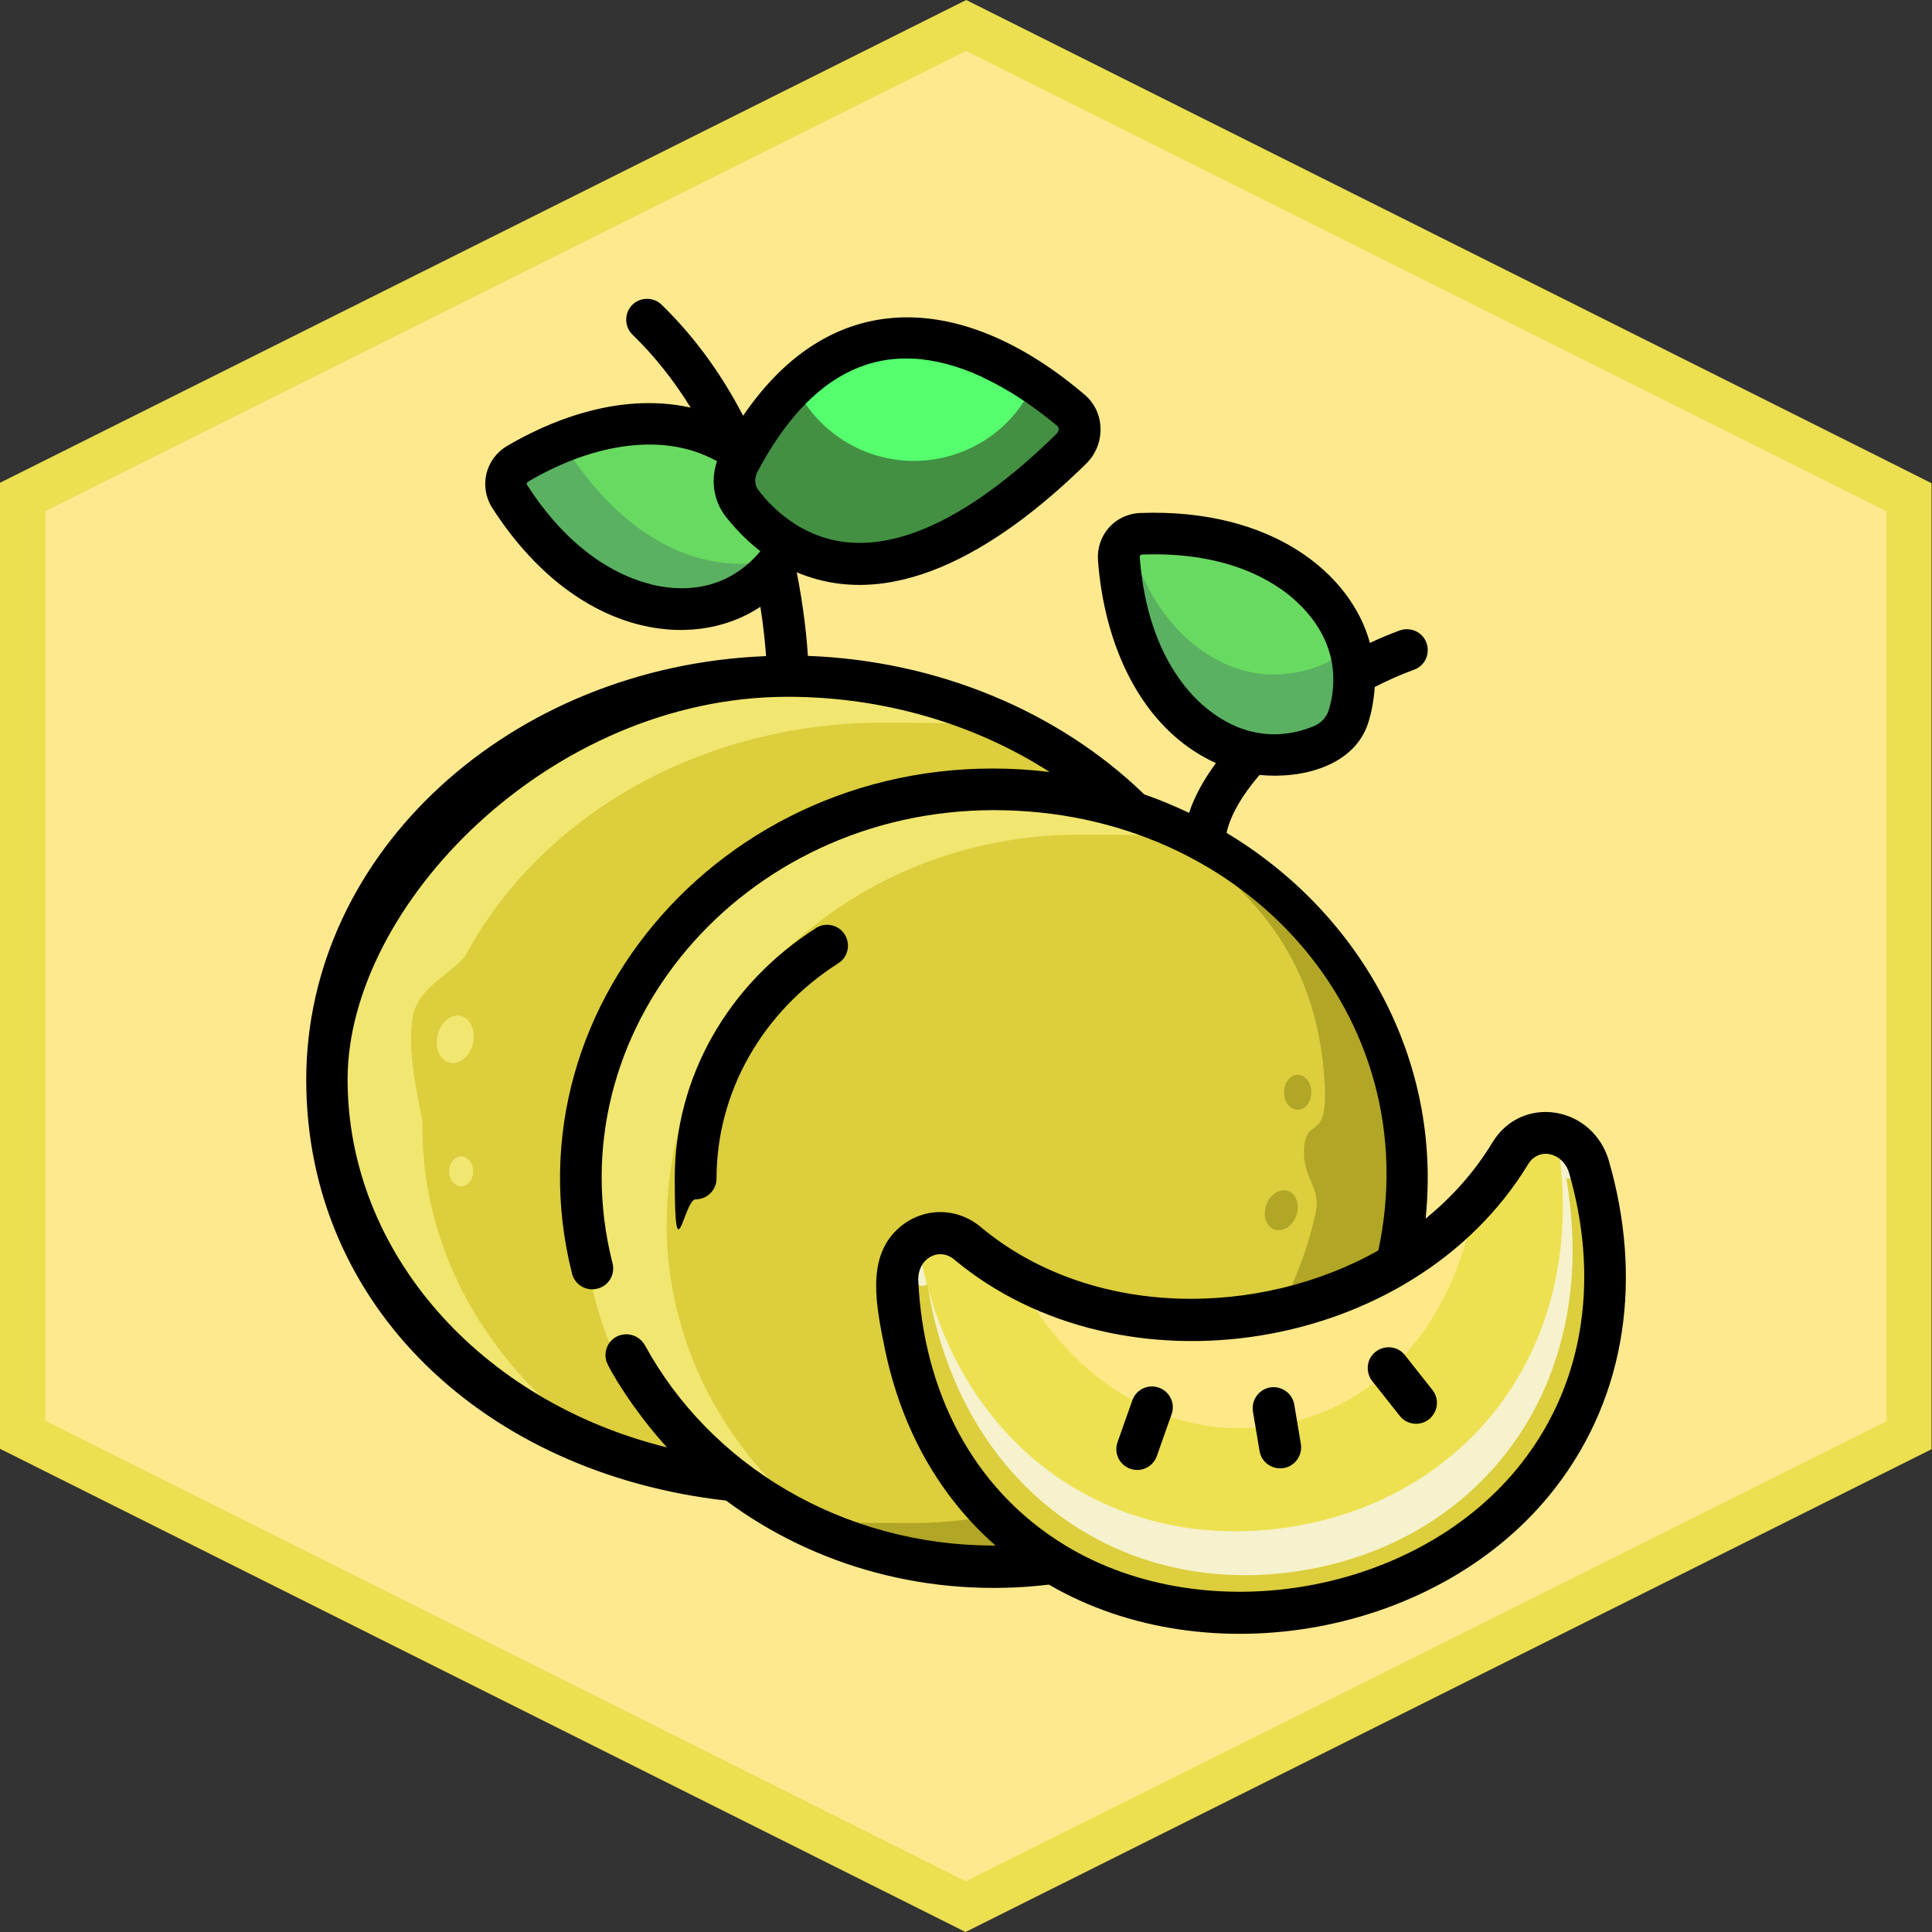 <?xml version="1.0" encoding="UTF-8"?>
<svg xmlns="http://www.w3.org/2000/svg" xmlns:cc="http://creativecommons.org/ns#" xmlns:dc="http://purl.org/dc/elements/1.1/" xmlns:inkscape="http://www.inkscape.org/namespaces/inkscape" xmlns:rdf="http://www.w3.org/1999/02/22-rdf-syntax-ns#" xmlns:sodipodi="http://sodipodi.sourceforge.net/DTD/sodipodi-0.dtd" xmlns:svg="http://www.w3.org/2000/svg" version="1.1" viewBox="0 0 850.4 850.4">
  <rect x="0" y="0" width="850.4" height="850.4" fill="#333333" stroke="none"/>
  <defs>
    <style> .st0 { fill: #ecdf50; } .st1 { fill: #ffe888; } .st2 { fill: #5ab161; } .st3 { fill: #eee151; } .st4 { fill: #f1e66f; } .st5 { fill: #439043; } .st6 { fill: #b1a626; } .st7 { fill: #f6f2cd; } .st8 { fill: #69da61; } .st9 { fill: #55ff6e; } .st10 { fill: #ffe98e; } .st11 { fill: #dcce3c; } </style>
  </defs>
  <g id="Limonene">
    <g id="Background">
      <polygon class="st10" points="10 631.5 10.1 218.7 425.3 11.2 840.4 218.9 840.3 631.7 425.1 839.2 10 631.5"></polygon>
      <path class="st0" d="M425.3,22.4l405.1,202.7v400.5c0,0-405.3,202.5-405.3,202.5L20,625.4V224.9c0,0,405.3-202.5,405.3-202.5M425.3,0L0,212.5v425.2c0,0,425,212.7,425,212.7l425.2-212.5V212.7C850.4,212.7,425.3,0,425.3,0h0Z"></path>
    </g>
    <g id="Lemons">
      <g id="Lemons1" data-name="Lemons">
        <ellipse id="ellipse54" class="st11" cx="346.8" cy="475.2" rx="202.8" ry="177.6"></ellipse>
        <path id="path56" class="st4" d="M186,495.8c0-6.8-7.4-29.7-4.3-48.2,2.4-14,19.5-20,23.9-28.2,32.6-59.9,102.4-101.3,183.2-101.3s53.3,4.7,77,13.3c-33.4-21.3-74.6-33.8-119.1-33.8-112,0-202.8,79.5-202.8,177.6s52,137.7,125.8,164.3c-50.8-32.3-83.8-84.6-83.8-143.7Z"></path>
        <ellipse id="ellipse58" class="st11" cx="437.6" cy="518.7" rx="181.7" ry="171"></ellipse>
        <path id="path60" class="st4" d="M293.5,538.4c0-94.4,81.4-171,181.7-171s47.7,4.5,69,12.8c-30-20.5-66.8-32.6-106.7-32.6-100.4,0-181.7,76.5-181.7,171s46.6,132.6,112.7,158.2c-45.5-31.1-75.1-81.5-75.1-138.4h0Z"></path>
        <path id="path62" class="st6" d="M507.4,360.8c41.1,28,72.4,57.6,75.7,116.2,1.5,27.5-8.9,12.8-9.1,30.1-.2,11.8,7.5,15.7,5.1,26.8-16.9,77.9-90.2,136.5-178,136.5s-48.3-4.7-69.8-13.1c29.9,20.4,66.7,32.4,106.4,32.4,100.4,0,181.7-76.6,181.7-171s-46.2-132.1-111.9-157.9Z"></path>
        <ellipse id="ellipse82" class="st4" cx="200.4" cy="457.9" rx="10.6" ry="8" transform="translate(-291.8 544.6) rotate(-76.4)"></ellipse>
        <ellipse id="ellipse84" class="st6" cx="571.2" cy="480.8" rx="6" ry="7.7"></ellipse>
        <ellipse id="ellipse86" class="st6" cx="564.2" cy="533.1" rx="9" ry="7" transform="translate(-127.5 885.4) rotate(-70.4)"></ellipse>
        <ellipse id="ellipse88" class="st4" cx="203" cy="515.6" rx="5.3" ry="6.6"></ellipse>
        <path id="Outline_Highlight" d="M359.2,408.5c-38.9,24.7-62.2,65.9-62.2,110.2s4.1,9.2,9.2,9.2,9.2-4.1,9.2-9.2c0-37.9,20.1-73.4,53.6-94.7,4.3-2.7,5.5-8.4,2.8-12.7-2.7-4.3-8.4-5.5-12.7-2.8h0Z"></path>
      </g>
      <g id="Lemon_Slice">
        <path id="path72" class="st3" d="M553.8,578.7c-48.3,8-94.4-3.3-127.9-31.3-13.1-10.9-31.8-.5-30.9,17,.3,6.8,1.1,13.7,2.2,20.6,15.1,91,93.2,136.4,178,122.3,84.7-14.1,144-82.3,128.9-173.3-1.1-6.9-2.7-13.7-4.6-20.2-4.9-16.9-25.9-20.7-34.7-6.1-22.7,37.4-62.7,62.9-111,71Z"></path>
        <path id="path74" class="st7" d="M699.5,513.9c-2.3-7.9-8-12.9-14.4-14.6,15.8,90.7-36.7,159.5-115.8,172.6-79.3,13.2-151-35.2-165.4-125.9-5.5,3.6-9.3,10.3-8.9,18.4.3,6.8,1.1,13.7,2.2,20.6,15.1,91,93.2,136.4,178,122.3,84.7-14.1,144-82.3,128.9-173.3-1.1-6.9-2.7-13.7-4.6-20.2h0Z"></path>
        <path id="path76" class="st1" d="M649.3,528.5c-23.4,26-56.8,43.8-95.5,50.2s-76,.4-106.6-16.6c26.2,48.8,69.8,72.7,114.6,65.2,44.8-7.4,78.4-44.1,87.4-98.8Z"></path>
        <path id="path843" class="st11" d="M699.5,513.9c-2.3-7.9-3.7,6.4-10.1,4.7,15.8,90.7-36.7,159.5-115.8,172.6-79.3,13.2-151-35.2-165.4-125.9-5.5,3.6-13.6-9-13.2-.8.3,6.8,1.1,13.7,2.2,20.6,15.1,91,93.2,136.4,178,122.3,84.7-14.1,144-82.3,128.9-173.3-1.1-6.9-2.7-13.7-4.6-20.2h0Z"></path>
        <g id="Outline_Highlights">
          <path id="path94" d="M569.7,618.3c-.8-5-5.6-8.4-10.6-7.6-5,.8-8.4,5.6-7.6,10.6l2.9,17.3c.8,5.1,5.6,8.4,10.6,7.6,5-.8,8.4-5.6,7.6-10.6l-2.9-17.3Z"></path>
          <path id="path96" d="M510.1,610.8c-4.8-1.7-10,.8-11.7,5.6l-6.5,18.4c-1.7,4.8.8,10,5.6,11.7,4.8,1.7,10-.8,11.7-5.6l6.5-18.4c1.7-4.8-.8-10-5.6-11.7Z"></path>
          <path id="path98" d="M618.4,596.5c-3.1-4-8.9-4.6-12.9-1.5-4,3.1-4.6,8.9-1.5,12.9l12.1,15.3c1.8,2.3,4.5,3.5,7.2,3.5,7.6,0,12-8.8,7.2-14.9l-12.1-15.3Z"></path>
        </g>
      </g>
      <g id="Leaves">
        <g id="Leaf__x28_Right_x29_">
          <path id="path78" class="st8" d="M502.4,234.9c-6,.2-10.3,5.1-9.9,11,1.2,16.6,6.6,49.6,30.1,70.6,25,22.4,49.6,15.6,59.6,11.3,5.5-2.4,9.7-7.1,11.5-12.8,3.2-10.4,7.2-35.6-17.8-58-23.5-21-56.9-22.8-73.5-22.2Z"></path>
          <path id="path80" class="st2" d="M582.2,292.5c-10,4.3-34.6,11-59.6-11.3-14-12.6-21.6-29.4-25.7-44.5-2.9,2-4.7,5.4-4.4,9.3,1.2,16.6,6.6,49.6,30.1,70.6,25,22.4,49.6,15.6,59.6,11.3,5.5-2.4,9.7-7.1,11.5-12.8,2-6.6,4.4-19.3-.7-33.5-2.1,5.1-6.1,8.9-10.8,10.9h0Z"></path>
        </g>
        <g id="Leaf__x28_Left_x29_">
          <path id="path64" class="st8" d="M227.8,204.1c-5.2,3.1-6.7,9.4-3.4,14.4,9,14,29.5,40.4,60.2,47.6,32.6,7.7,51.1-10,57.8-18.5,3.7-4.7,5.2-10.9,4-16.7-2.2-10.6-10.7-34.7-43.3-42.4-30.7-7.2-60.9,7.2-75.2,15.6h0Z"></path>
          <path id="path66" class="st2" d="M310.3,246.3c-30.7-7.2-51.2-33.6-60.2-47.6-.9-1.5-1.5-3-1.6-4.6-8.4,3.3-15.5,7-20.6,10-5.2,3.1-6.7,9.4-3.4,14.4,9,14,29.5,40.4,60.2,47.6,32.6,7.7,51.1-10,57.8-18.5.6-.8,1.2-1.6,1.7-2.5-8.9,3.2-20.1,4.4-33.8,1.2h0Z"></path>
        </g>
        <g id="Leaf__x28_Middle_x29_">
          <path id="path68" class="st5" d="M326.5,221.5c15.1,19.6,60.7,58.9,145-24,4.9-4.8,4.9-12.6,0-16.9-24.7-21.1-96.8-70.2-146.2,22.9-3.1,5.9-2.6,12.9,1.2,17.9h0Z"></path>
          <path id="path70" class="st9" d="M349.9,169.7c12,25.4,41,39,68.8,30.8,17-5,29.9-17.1,36.5-32.1-26.1-17.3-68.4-34.3-105.4,1.3Z"></path>
        </g>
      </g>
      <path id="Outline" d="M708.3,511.3c-7.1-24.8-38.5-29.7-51.4-8.4-7.7,12.7-17.6,23.9-29.4,33.5,7.3-69.9-28.5-134.3-87.6-169.8,1.6-7.5,6.6-16.3,14.5-25.5,18.8,1.9,42.1-4,48-23.4,1.1-3.6,2.3-8.9,2.7-15.3,5.9-3,11.7-5.6,17.3-7.6,4.8-1.7,7.2-7,5.5-11.8-1.7-4.8-7-7.2-11.8-5.5-4.3,1.6-8.7,3.4-13.1,5.5-8.2-30.2-42.7-59.3-101-57.2-11.2.4-19.5,9.7-18.7,20.9,2.7,36.4,18.4,73.9,51.9,89.2-5.5,7.5-9.5,14.8-11.8,21.9-6.4-3-12.9-5.8-19.7-8.1-38.2-37-91.6-58.9-148.1-61-.5-8.1-1.8-21.1-4.9-36.8h0c44.8,18.9,92.6-13.7,127.3-47.7,8.8-8.6,8.5-22.7-.5-30.4-52.4-44.7-110.6-49.3-150.4,9.2-9.8-18.9-21.9-35.3-35.9-48.9-3.6-3.5-9.5-3.4-13,.2-3.5,3.6-3.4,9.5.2,13,9.6,9.3,18.1,20,25.6,32.1-33.1-7.3-64.7,7.4-80.8,16.9-9.6,5.7-12.5,17.9-6.5,27.3,36.3,56.4,87.8,63.6,118,43.5,1.4,8.9,2.1,16.3,2.5,21.7-112.5,4.4-202.4,86.4-202.4,186.5s79.3,173.3,184.8,185.2c38.7,28.8,89.3,43.3,142.1,37,70.1,40.8,172.3,22.4,222.6-42.2,32.7-42,38.2-94.4,24-143.9h0ZM501.7,245.3c0-.8.3-1.2,1.1-1.2,37.5-1.4,58.1,11.9,67,19.9,20.4,18.3,18.2,38.2,15.1,48.5-1,3.1-3.3,5.7-6.3,7-9.8,4.2-29.4,8.6-49.8-9.7-8.9-8-24.3-27-27.1-64.4ZM432.5,166.1c13.9,6.4,25.6,15.3,33,21.5.9.8.5,2.4-.4,3.3-31.3,30.8-76.6,63.2-114.1,40.4-8.1-4.9-13.8-11.1-17.2-15.6-2.9-3.7-.2-8.4-.4-8,23-43.4,55.1-62,99.1-41.7ZM286.7,257.2c-11.7-2.8-34.3-12.1-54.6-43.6-.4-.7-.3-1.2.4-1.6,25.1-14.9,57.6-23.2,83.1-9-2.9,8.4-1.4,17.6,3.7,24.2,4.6,5.9,10,11.3,15.4,15.4-6.9,8.4-21.9,20.8-47.9,14.7ZM283.8,592.1c-2.4-4.4-8-6.1-12.5-3.7-3.9,2.1-5.6,6.7-4.4,10.7,1,3.4,12.1,22.1,26.7,38-82-20.2-140.6-85.7-140.6-162s89-168.4,193.7-168.4c41.8,0,82.2,11.8,115.3,33.1-134.6-16.2-240.8,100-210.2,220.8,1.2,4.9,6.2,7.9,11.2,6.6,4.9-1.2,7.9-6.2,6.6-11.2-25.9-102.1,57.1-199.4,167.9-199.4s191.1,91.4,169.2,193.8c-52.2,29.5-126.2,30.4-175-10.3-11.3-9.4-26.8-8.5-36.9,1.2-13.3,12.7-9.3,33-5.3,52.5,7.3,35.2,23.9,64.7,48.7,86.5-67.5.2-125.7-35.6-154.4-88.3h0ZM669.8,643.9c-45.1,57.9-138.9,74.3-201.3,36.1-40.8-25-62-68.1-64.3-116.1-.5-9.9,9-15.2,15.8-9.5,73.8,61.6,201.9,41.5,252.6-41.9,4.8-7.9,15.5-5.1,18.1,3.9,12.6,43.8,8.1,90.4-20.9,127.5h0Z"></path>
    </g>
  </g>
</svg>
